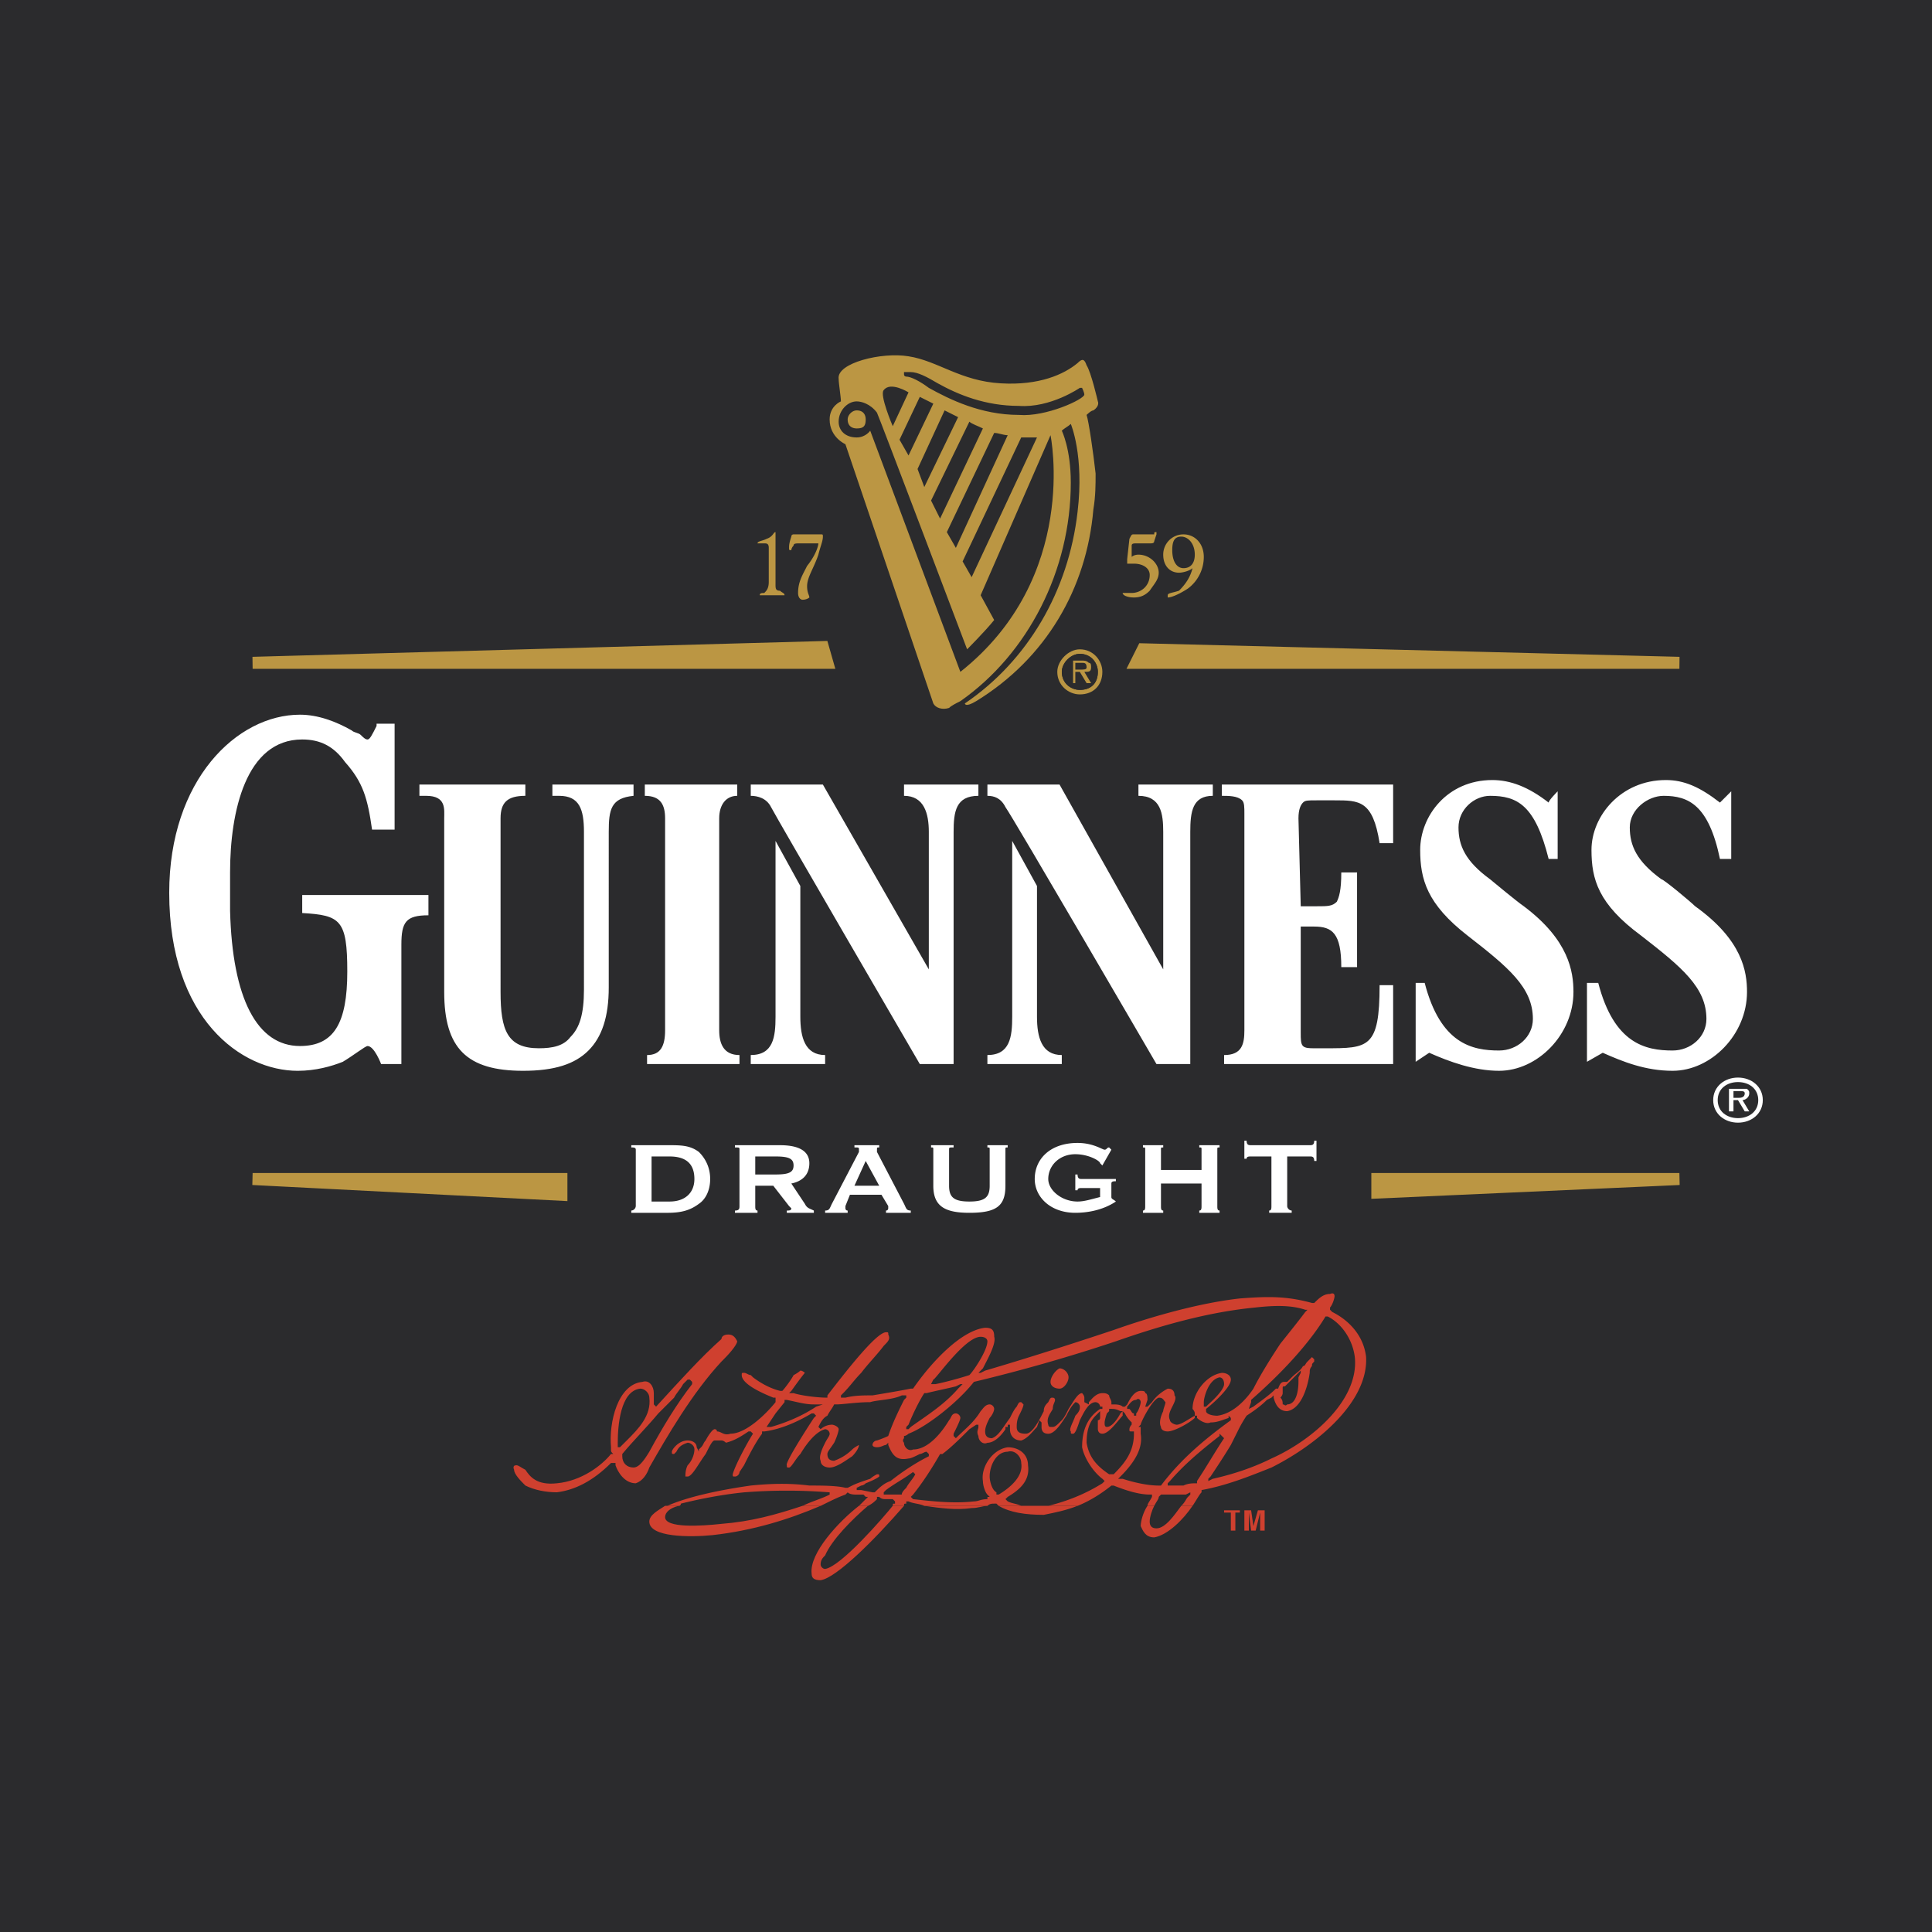 <svg viewBox="0 0 192.756 192.756" height="2500" width="2500" xmlns="http://www.w3.org/2000/svg"><g clip-rule="evenodd" fill-rule="evenodd"><path d="M0 0h192.756v192.756H0V0z" fill="#2b2b2d"></path><path fill="#fff" d="M65.007 115.381h1.799c1.574 0 2.474.674 2.474 2.248 0 1.35-.899 2.248-2.474 2.248h-1.799v-4.496zm1.575-1.125h-3.598v.225c.225 0 .449 0 .449.225v5.623a.483.483 0 0 1-.449.449v.225h3.598c1.35 0 2.249-.225 3.148-.898.674-.451 1.124-1.35 1.124-2.475s-.45-2.023-1.124-2.697c-.899-.677-1.799-.677-3.148-.677zM77.375 115.381c1.35 0 1.799.225 1.799.898 0 .676-.45.9-1.799.9h-2.023v-1.799h2.023v.001zm-4.047 5.621h2.249v-.225c-.225 0-.225-.225-.225-.449v-2.025h1.799l1.574 2.025.225.225c0 .225-.225.225-.45.225v.225h2.698v-.225c-.449-.225-.675-.225-.899-.674l-1.349-2.025c1.124-.225 1.799-.898 1.799-2.023 0-1.123-.9-1.799-2.924-1.799h-4.498v.225c.45 0 .45 0 .45.225v5.623c0 .225 0 .449-.45.449v.223h.001zM86.371 115.83l1.35 2.473h-2.474l1.124-2.473zm-4.048 5.172h2.249v-.225c-.225 0-.225-.225-.225-.225v-.225l.45-1.125h3.148l.675 1.125v.225s0 .225-.225.225v.225h2.474v-.225c-.45 0-.45-.225-.675-.674l-2.698-5.172v-.227c0-.225 0-.225.225-.225v-.225h-2.474v.225c.45 0 .45 0 .45.225v.227l-2.699 5.172c-.225.449-.225.674-.675.674v.225zM96.715 119.877c1.574 0 2.025-.449 2.025-1.574v-3.598c0-.225 0-.225-.227-.225v-.225h2.025v.225c-.227 0-.227 0-.227.225v3.598c0 2.025-.898 2.699-3.597 2.699-2.474 0-3.598-.674-3.598-2.699v-3.598c0-.225 0-.225-.225-.225v-.225h2.249v.225c-.45 0-.45 0-.45.225v3.598c.001 1.125.451 1.574 2.025 1.574zM111.332 119.877c-1.35.9-2.922 1.125-4.047 1.125-2.475 0-4.049-1.574-4.049-3.373 0-2.023 1.574-3.598 4.273-3.598 1.574 0 2.473.674 2.699.674.225 0 .225-.225.449-.225l.225.225-.9 1.574-.225-.225c0-.225-1.125-.898-2.473-.898-1.574 0-2.699 1.123-2.699 2.473 0 1.125 1.35 2.248 2.924 2.248.674 0 1.35-.225 2.248-.449v-.898h-1.799c-.225 0-.449 0-.449.225h-.225v-1.574h.225c0 .449.225.449.449.449h3.373v.225c-.225 0-.449 0-.449.225v1.35c.001.222.225.222.45.447zM116.055 120.777v.225h-2.023v-.225c.225 0 .225-.225.225-.449v-5.623c0-.225 0-.225-.225-.225v-.225h2.023v.225c-.225 0-.225 0-.225.225v2.025h4.047v-2.025c0-.225 0-.225-.225-.225v-.225h2.023v.225c-.223 0-.223 0-.223.225v5.623c0 .225 0 .449.223.449v.225h-2.023v-.225c.225 0 .225-.225.225-.449v-2.25h-4.047v2.25c0 .225 0 .449.225.449zM124.375 115.605h-.225v-1.799h.225c0 .449.225.449.449.449h5.848c.225 0 .449 0 .449-.449h.225v2.023h-.225c0-.449-.225-.449-.449-.449h-2.248v4.947c0 .225.225.449.449.449v.225h-2.248v-.225c.225 0 .225-.225.225-.449v-4.947h-2.025c-.225.001-.45.001-.45.225z"></path><path d="M56.012 119.203l-30.807-1.574h30.807v1.574zM137.418 117.629h30.135l-30.135 1.35v-1.35zM82.548 66.132H25.205l56.893-1.574.45 1.574zM114.031 64.783l53.522 1.349h-54.196l.674-1.349z" stroke-miterlimit="2.613" stroke-width="1.199" stroke="#bb9643" fill="#bb9643"></path><path fill="#fff" d="M170.926 109.758c0-1.348 1.123-2.248 2.473-2.248s2.475.9 2.475 2.248c0 1.35-1.125 2.25-2.475 2.25s-2.473-.901-2.473-2.25zm.449 0c0 1.125.898 1.799 2.023 1.799s2.023-.674 2.023-1.799-.898-1.799-2.023-1.799-2.023.674-2.023 1.799zm3.148 1.125h-.449l-.676-1.125h-.449v1.125h-.449v-2.25h1.799c.225.227.225.227.225.451 0 .449-.449.674-.676.674l.675 1.125zm-1.125-1.35c.225 0 .676 0 .676-.449 0-.225-.227-.225-.451-.225h-.674v.674h.449zM30.152 89.294v1.799c3.822.225 4.497.675 4.497 5.846 0 5.174-1.349 7.422-4.723 7.422-4.272 0-6.746-4.723-6.971-13.493v-3.823c0-6.072 1.574-13.268 7.196-13.268 1.799 0 3.148.675 4.272 2.249 1.799 2.024 2.249 3.598 2.698 6.746h2.249V72.204h-1.799v.225c-.45.9-.675 1.35-.9 1.35-.225 0-.45-.225-.674-.45-.225-.225-.675-.225-.9-.45-1.574-.899-3.373-1.574-5.172-1.574-6.296 0-13.042 6.521-13.042 17.766 0 12.592 7.196 17.764 12.818 17.764 1.799 0 3.373-.449 4.498-.898 1.125-.674 2.249-1.574 2.474-1.574.675 0 1.35 1.799 1.35 1.799h2.023v-11.92c0-2.249.45-2.923 2.699-2.923v-2.024H30.152v-.001zM73.778 105.262c-1.574 0-2.024-1.125-2.024-2.475V81.648c0-1.349.674-2.249 1.799-2.249v-1.125h-9.22V79.4c1.574 0 2.024.899 2.024 2.249v21.139c0 1.574-.45 2.475-1.799 2.475v.898h9.22v-.899zM82.323 105.262c-2.024 0-2.474-1.801-2.474-3.824V88.395l-2.474-4.498v17.54c0 2.023-.225 3.824-2.473 3.824v.898h7.421v-.897zM97.615 79.4v-1.125h-7.421V79.4c2.024 0 2.474 1.799 2.474 3.598v13.717l-10.569-18.44h-7.196V79.4c.674 0 1.574.225 2.024 1.124.449.9 14.842 25.636 14.842 25.636h3.373V82.998c-.001-2.024.224-3.598 2.473-3.598zM105.936 105.262c-2.023 0-2.475-1.801-2.475-3.824V88.395l-2.473-4.498v17.54c0 2.023-.225 3.824-2.475 3.824v.898h7.422v-.897h.001zM121.002 79.4v-1.125h-7.42V79.4c2.248 0 2.473 1.799 2.473 3.598v13.717l-10.344-18.44h-7.197V79.4c.676 0 1.35.225 1.799 1.124.676.9 15.068 25.636 15.068 25.636h3.373V82.998c0-2.024.225-3.598 2.248-3.598zM63.208 79.4v-1.125h-8.096V79.4h.675c2.024 0 2.474 1.349 2.474 3.598V98.74c0 2.473-.45 3.822-1.349 4.721-.675.9-1.799 1.125-3.148 1.125-3.148 0-3.823-1.799-3.823-5.621V81.648c0-1.574.674-2.249 2.474-2.249v-1.125h-10.57V79.4h.675c2.023 0 1.799 1.349 1.799 2.249v17.316c0 5.621 2.249 7.869 7.871 7.869 3.148 0 5.172-.674 6.521-2.023s2.024-3.373 2.024-6.297V82.998c0-2.249.224-3.373 2.473-3.598zM152.035 90.419c-.674-.45-3.373-2.699-3.373-2.699-2.473-1.799-3.148-3.373-3.148-5.172 0-1.799 1.574-3.148 3.148-3.148 2.699 0 4.498.899 5.846 6.297h.9V78.95s-.9.9-.9 1.124c-2.023-1.574-3.822-2.249-5.621-2.249-4.498 0-7.195 3.598-7.195 6.971 0 2.923.674 5.397 4.723 8.545 4.047 3.148 6.521 5.171 6.521 8.32 0 1.799-1.574 3.148-3.373 3.148-2.699 0-5.848-.674-7.422-6.746h-.9v7.871l1.35-.9c2.025.9 4.498 1.799 6.973 1.799 3.822 0 7.42-3.598 7.42-7.869-.002-2.025-.451-5.172-4.949-8.545zM169.127 90.419c-.451-.45-3.148-2.699-3.373-2.699-2.475-1.799-3.15-3.373-3.15-5.172 0-1.799 1.801-3.148 3.375-3.148 2.473 0 4.496.899 5.621 6.297h1.125V78.95l-1.125 1.124c-2.023-1.574-3.598-2.249-5.396-2.249-4.498 0-7.422 3.598-7.422 6.971 0 2.923.676 5.397 4.947 8.545 4.049 3.148 6.521 5.171 6.521 8.32 0 1.799-1.574 3.148-3.373 3.148-2.699 0-5.846-.674-7.42-6.746h-1.125v7.871l1.574-.9c2.023.9 4.271 1.799 6.971 1.799 3.824 0 7.422-3.598 7.422-7.869 0-2.025-.451-5.172-5.172-8.545zM137.643 98.289c0 6.297-1.123 6.297-5.396 6.297h-1.125c-.449 0-.898 0-1.123-.225s-.225-.674-.225-1.35V92.443h1.348c1.799 0 2.699.675 2.699 4.047h1.574v-9.445h-1.574c0 1.799-.225 2.474-.449 2.924-.451.45-.9.45-2.025.45h-1.572l-.227-8.771c0-.899.227-1.349.451-1.574.225-.224.449-.224 1.348-.224h1.801c2.473 0 3.822 0 4.496 4.272h1.35v-5.848h-17.09V79.4c.674 0 1.574 0 2.023.45.225.224.225.674.225 1.349v21.588c0 1.35-.225 2.475-2.023 2.475v.898h16.865v-7.871h-1.351z"></path><path fill="#bb9643" d="M76.251 54.213h-.675c0-.225.45-.225.899-.45.675-.225.675-.674.899-.674v5.173c0 .45 0 .675.45.675.225.225.449.225.449.45h-.225H75.8c0-.225.225-.225.45-.225.225-.225.45-.45.45-1.124v-3.374c.001-.451-.224-.451-.449-.451zM80.974 53.314h.9c.225 0 .225 0 .225.225 0 .45-.225.899-.45 1.799-.45 1.349-1.125 2.249-1.125 3.148 0 .674.226.899.226 1.124 0 0-.226.225-.675.225-.225 0-.45-.225-.45-.675 0-1.124.45-1.799.899-2.699.9-1.124 1.125-2.023 1.125-2.249H79.85c-.45 0-.675 0-.675.225-.225.225-.225.45-.225.45-.225 0-.225 0-.225-.225s0-.45.225-1.124c0-.225.225-.225.225-.225h1.799v.001zM112.682 53.764c.225-.45.225-.45.449-.45H115.157c0-.225 0-.225.225-.225v.225l-.225.675c0 .225-.227.225-.451.225h-1.348c-.227 0-.451 0-.451.225v1.124s.225-.225.676-.225c1.123 0 2.023.9 2.023 1.799 0 .674-.449 1.124-.9 1.799-.449.45-.898.674-1.574.674-.674 0-1.123-.225-1.123-.45h.899c.9 0 1.799-.674 1.799-1.799 0-.675-.674-1.124-1.574-1.124h-.674v-.226-.225l.223-2.022zM117.854 53.539c.676 0 1.35.674 1.35 1.799 0 .9-.449 1.349-1.125 1.349-.674 0-1.123-.675-1.123-1.799-.001-.899.224-1.349.898-1.349zm1.125 3.148c-.225.899-.676 1.574-1.35 2.249-.674.225-1.125.225-1.125.45v.225c.451 0 1.35-.45 2.025-.899a3.938 3.938 0 0 0 1.574-3.148c0-1.349-.9-2.249-2.025-2.249a2.015 2.015 0 0 0-2.023 2.024c0 1.124.674 1.799 1.574 1.799.449-.001 1.125-.226 1.35-.451zM86.371 41.845c0 .674-.225.899-.899.899-.449 0-.899-.225-.899-.899 0-.45.45-.899.899-.899.674 0 .899.45.899.899z"></path><path fill="#bb9643" d="M108.41 41.396s.449-.45.674-.45c.674-.45.449-.9.449-.9s-.674-2.923-1.123-3.598c-.227-.674-.451-.674-.9-.225-1.35 1.124-3.822 2.249-7.646 2.023-4.047-.224-6.296-2.248-9.22-2.698-2.699-.45-7.196.675-6.971 2.249 0 .449.225 1.799.225 2.249 0 0-1.125.45-1.125 1.799 0 1.799 1.574 2.474 1.574 2.474l8.77 25.861c.225.449.9.674 1.574.449.225-.225.675-.449 1.125-.674 6.747-4.723 11.018-13.043 11.018-21.813 0-3.374-.898-5.172-.898-5.172.225-.225.674-.45.898-.675 0 0 1.35 3.148.676 8.77-.9 7.871-4.947 14.842-11.244 19.115 0 0 0 .449 1.125-.225 6.971-4.273 11.02-11.244 11.693-19.115.225-1.35.225-2.474.225-3.598-.225-2.024-.676-5.172-.899-5.846zm-20.24-2.474c.675-.899 2.474.225 2.474.225L89.07 42.52c-.001 0-1.35-3.148-.9-3.598zm7.196 15.741l-.9-1.574 4.723-9.895c.449 0 .898.225 1.35.225l-5.173 11.244zm6.521-11.019h1.574L96.94 57.586l-.899-1.574 5.846-12.368zm-8.095 8.096l-.899-1.799 3.823-7.871c.225.225.9.45 1.349.675l-4.273 8.995zm-1.574-3.149l-.674-1.799 2.698-5.847 1.349.674-3.373 6.972zm-1.574-3.148l-.899-1.574 2.024-4.273 1.349.675-2.474 5.172zm5.172 21.589L86.821 42.97s-.45.674-1.35.674c-1.124 0-1.799-.674-1.799-1.574 0-1.124.899-2.024 1.799-2.024.45 0 1.35.225 2.024 1.125.225.45 8.995 23.612 8.995 23.612s1.799-1.799 2.699-2.923l-1.35-2.474 6.971-15.966c.001-.001 2.924 14.166-8.994 23.612zm5.846-25.636c-3.822 0-6.971-1.574-8.995-2.699-.899-.674-1.799-1.124-2.249-1.124 0 0-.225 0-.225-.226v-.224h.675c.675 0 1.574.45 2.698 1.124 2.024 1.125 4.722 2.249 8.095 2.249 3.148.226 6.072-1.799 6.072-1.799h.225s.225.45.225.675c.001.45-3.822 2.248-6.521 2.024z"></path><path fill="#2b2b2d" d="M105.486 67.032c0-1.125 1.123-2.249 2.248-2.249 1.35 0 2.248 1.125 2.248 2.249 0 1.349-.898 2.249-2.248 2.249-1.125-.001-2.248-.9-2.248-2.249z"></path><path fill="#bb9643" d="M105.486 67.032c0-1.125 1.123-2.249 2.248-2.249 1.35 0 2.248 1.125 2.248 2.249 0 1.349-.898 2.249-2.248 2.249-1.125-.001-2.248-.9-2.248-2.249zm.45 0c0 1.124.898 1.799 1.799 1.799 1.125 0 1.799-.675 1.799-1.799 0-.9-.674-1.799-1.799-1.799-.901-.001-1.799.899-1.799 1.799zm2.923 1.124h-.449l-.676-1.124h-.449v1.124h-.225v-2.249h.898c.225 0 .451 0 .674.225.227 0 .227.225.227.45 0 .45-.227.45-.676.45l.676 1.124zm-1.125-1.349c.449 0 .676 0 .676-.225 0-.45-.227-.45-.451-.45h-.674v.675h.449z"></path><path fill="#2b2b2d" d="M105.936 67.032c0 1.124.898 1.799 1.799 1.799 1.125 0 1.799-.675 1.799-1.799 0-.9-.674-1.799-1.799-1.799-.901-.001-1.799.899-1.799 1.799z"></path><path fill="#bb9643" d="M108.859 68.156h-.449l-.676-1.124h-.449v1.124h-.225v-2.249h.898c.225 0 .451 0 .674.225.227 0 .227.225.227.45 0 .45-.227.45-.676.45l.676 1.124z"></path><path fill="#2b2b2d" d="M107.734 66.807c.449 0 .676 0 .676-.225 0-.45-.227-.45-.451-.45h-.674v.675h.449z"></path><path fill="#cf402f" d="M73.553 133.82c0 .225-.45.9-1.349 1.799l-.225.225c-2.924 3.148-5.397 7.422-7.196 10.57-.225.674-.675 1.348-1.35 1.574-1.124 0-1.799-1.125-2.023-1.799v-.227h-.45c-1.799 1.799-3.598 2.699-5.396 2.924-1.125 0-2.249-.225-3.148-.674-.45-.451-1.125-1.125-1.125-1.574 0 0-.225-.449.225-.449.225 0 .45.225.899.449.45.674 1.124 1.574 3.148 1.35 2.473-.227 4.497-1.799 5.396-2.924h.225c-.225-.225-.225-.225-.225-.449v-.227c-.225-2.473.675-6.295 3.148-6.52.675-.227 1.125.449 1.125 1.123v1.125h-.225.225l.225.225c2.474-2.699 4.498-4.947 6.522-6.746 0-.225.225-.449.674-.449s.675.225.9.674zm-6.297 5.623l-1.574 1.572c-1.125 1.35-2.474 2.699-3.598 4.049v.225c0 .674.45 1.125 1.124 1.125.45 0 .899-.451 1.574-1.574 1.349-2.475 2.699-4.723 4.272-6.746v-.225l-.225-.227h-.225l-.45.451c-.223.45-.673.899-.898 1.35zm-3.373-.9c-2.024.225-2.249 3.822-2.249 5.396v.449h.225l.226-.225.45-.449c1.124-1.125 2.473-2.473 2.249-4.271-.001-.451-.451-.9-.901-.9zM67.706 150.236c-.899.225-1.349.674-1.349 1.125 0 1.123 3.598.898 5.622.674 2.923-.225 5.396-.898 8.095-1.799h1.799c-3.148 1.35-6.747 2.475-10.794 2.924-2.249.225-6.297.225-6.297-1.35 0-.674.899-1.125 1.574-1.574h1.35zm18.89 0c-1.574 1.35-3.598 3.373-4.273 4.947-.225.225-.45.449-.45.9 0 .225.225.449.45.449 1.574-.225 5.847-5.172 6.746-6.297h1.125c-2.923 3.373-6.746 7.195-8.32 7.422-.675 0-.9-.227-.9-.676-.224-2.023 2.699-5.172 4.723-6.746h.899v.001zm11.918 0c-.449 0-.898.225-1.574.225-1.574.225-3.148 0-4.722-.225h6.296zm3.373 0H107.51c-1.125.449-2.25.674-3.373.9-1.799 0-3.373-.227-4.498-.9h2.248zm13.269 0c-.227.449-.451 1.125-.451 1.574s.225.674.676.674c.898 0 1.799-1.348 2.473-2.248h1.125c-.9 1.35-2.475 2.924-3.822 3.148-.9 0-1.125-.674-1.35-1.125 0-.449.225-1.35.674-2.023h.675z"></path><path fill="#cf402f" d="M66.582 150.236c2.024-.898 5.172-1.574 8.321-2.023 2.249-.225 4.048-.225 5.847 0 1.124 0 2.698 0 3.598.225h.225l.45-.225c.449-.225 1.124-.451 1.799-.674.225-.227.675-.451.675-.451.225 0 .225 0 .225.225 0 0-.225.227-1.35.676-.225.225-.449.225-.449.225l-.45.225v.225h.451l1.124.225h.225c.45-.449.899-.898 1.574-1.125 1.125-.898 2.473-1.799 3.823-2.473v-.225l-.225-.225c-.225 0-.45.225-.675.225-.45.225-.899.449-1.125.449-1.125.225-1.574-.225-2.024-1.35v-.225l-.225.225c-.225 0-.45.225-.899.225-.45 0-.45-.225-.45-.225 0-.225.225-.449.45-.449 0 0 .674-.225 1.124-.449.45-1.35 1.125-2.699 1.574-3.598l.225-.225v-.227h-.449c-.9.451-2.474.451-3.148.676-1.35 0-2.698.225-3.373.225h-.225c-.225.449-.45.674-.675 1.125-.45.225-.674.674-.899 1.123l.225.225a1.716 1.716 0 0 1 1.125-.449c.225 0 .674.225.674.449s-.225.9-.45 1.35c-.45.676-.675.9-.675 1.125 0 .449.225.674.675.674a4.904 4.904 0 0 0 1.799-1.123c.225-.227.675-.451.675-.451 0 .225-.226.676-.675 1.125-.675.449-1.574 1.125-2.249 1.125-.45 0-.899-.225-.899-.676-.225-.449.225-1.35.45-1.799.225-.449.45-.674.45-.898a.483.483 0 0 0-.45-.451c-.899.225-1.799 1.35-2.474 2.475-.45.449-.899 1.35-1.125 1.35-.225 0-.225 0-.225-.225-.226-.227 2.249-4.049 2.698-4.723l.225-.225-.225-.227h-.225c-1.124.676-2.923 1.574-4.722 1.799h-.225v.227c-.675.898-1.35 2.248-1.799 3.148l-.45.674c0 .225-.225.449-.45.449s-.225 0-.225-.225c.225-.898 1.574-3.373 2.024-4.047l-.225-.227h-.225c-.675.451-1.349.9-2.249 1.125 0 0-.225-.225-.449-.225h-.675c-.225 0-.45.449-.9 1.35-.674.898-1.349 2.248-1.798 2.248h-.225c0-.225 0-.674.225-1.123.449-.451.674-1.125.674-1.574 0-.451-.45-.676-.674-.676-.675.225-.9.449-1.125.9l-.225.225c-.225 0-.225 0-.225-.225s.674-1.125 1.574-1.125c.449 0 .899.225.899.674l.225.451v-.225l.225-.227c.226-.225.226-.449.45-.674.225-.449.675-1.125.9-1.125 0 0 .225 0 .225.225.45 0 .675.451 1.35.227 1.574 0 3.598-2.025 4.497-3.148v-.45h-.225c-1.124-.451-3.148-1.35-3.148-2.25 0-.225 0-.225.225-.225s.45.225.675.225l.225.225c.9.676 1.799 1.125 2.699 1.35h.225c.225-.225.9-1.125 1.125-1.574.45-.225.675-.449.675-.449.225 0 .45.225.45.225s-.225.225-1.349 1.799l-.225.225h.45c.675.225 2.249.451 3.373.451v-.227c2.249-2.922 4.948-6.297 5.847-6.297.225 0 .225 0 .225.227.225.449 0 .674-.45 1.123-.674.9-1.574 1.799-2.249 2.699-.675.674-1.125 1.35-1.799 2.023l-.225.225v.227h.45c.899-.227 1.799-.227 2.698-.227 1.35-.225 2.699-.449 3.823-.674h.225c2.024-2.924 4.947-5.848 7.196-6.072.676 0 .9.225.9.9.225.674-.676 2.248-1.125 3.148l-.225.225-.225.225h.225l.449-.225c3.824-1.125 8.096-2.475 12.818-4.049 3.822-1.35 8.545-2.697 12.594-3.148 2.924-.225 4.723-.225 7.195.451h.225c.451-.451.9-.9 1.574-.9 0 0 .451-.225.451.225 0 .225-.227.9-.451 1.125v.225h-.225.225l.225.225c1.801.9 3.148 2.475 3.373 4.498.227 4.498-4.947 8.77-9.443 11.02-2.25.898-4.498 1.799-6.973 2.248v.225c-.225.225-.449.676-.898 1.35h-1.125c.449-.449.449-.674.676-.898l.225-.227v-.225l-.451.225h-2.472l-.225.227c0 .225-.225.449-.449.898h-.676c0-.225.225-.449.449-.898v-.227h-.225c-1.123 0-2.473-.449-3.598-.898h-.225c-1.125.898-2.25 1.574-3.373 2.023h-2.924c1.799-.449 3.598-1.125 5.396-2.248l.227-.227-.227-.223c-.898-.676-1.799-2.025-2.023-3.15 0-1.574.451-2.922 1.799-3.822h.225v-.225h-.225a.483.483 0 0 0-.449-.449c-.676 0-1.125.898-1.574 1.799-.225.674-.449 1.35-.674 1.35-.227 0-.227 0-.227-.227-.225-.225.227-.898.451-1.572.449-.451.449-.676.449-.9s-.225-.449-.449-.449c-.225.225-.451.449-.9 1.35-.449.674-1.125 1.799-1.799 1.799-.449 0-.674-.227-.674-.676v-.449l-.225-.225-.227.674c-.449.449-.898 1.125-1.574 1.35-.674 0-1.123-.449-1.123-1.125v-.449h-.225v.225h-.227v.225c-.449.676-1.123 1.35-1.799 1.35-.449.225-.898-.225-.898-.674-.225-.451 0-.676 0-.9v-.225h-.225v-.225.225l-.675.449c-.899.9-1.799 1.799-2.698 2.475h-.226c-.899 1.574-1.798 2.924-2.698 4.047l-.225.227.225.225c2.024.225 4.048.449 6.073.225.449 0 .674-.225 1.348-.225v-.225h.227l-.227-.227c-.225-.225-.449-.898-.449-1.35-.225-1.348.9-3.146 2.475-3.373 1.123 0 2.023.676 2.023 1.801.225 1.572-.9 2.473-2.023 3.148l-.227.225h-.225.225l.227.225c.449.225.898.225 1.348.449h-2.248l-.225-.225h-.225c-.225 0-.449 0-.676.225H92.22c-.45-.225-1.125-.225-1.574-.449h-.225v.225c-.225 0-.225 0-.225.225h-1.125c0-.225 0-.225.225-.225v-.225h.225-.225l-.225-.225h-.674c-.225 0-.45 0-.675-.225h-.225v.225c-.225.225-.45.449-.899.674h-.899l.674-.674.226-.225h-.226l-.225-.227h-.675c-.225 0-.674 0-.899-.225l-.225.225c-.675.227-1.574.676-2.474 1.125h-1.799c.899-.449 1.799-.674 2.699-1.125v-.225a54.171 54.171 0 0 0-8.545 0c-2.249.225-4.498.676-6.296 1.125 0 0 0 .225-.225.225h-1.127v-.006zm61.391-11.693v.449c0 .224-.225.451-.225.451.225.225.225.449.225.674.227 0 .227.225.451 0 .898 0 1.123-1.35 1.123-2.248v-.451l.227-.449v-.225l-.227.225-.225.225-1.123 1.125c-.226-.001-.226-.001-.226.224zm4.273-7.197c-1.35 2.25-3.822 5.174-7.422 8.322v.225l-.225.674.451-.225c.898-.674 1.574-1.125 2.248-1.799h.225c.225-.674.449-.674.676-.674h.225l.449-.451c.449-.449.9-.674 1.125-1.123.225 0 .225-.227.449-.451l.449-.449.225.225v.225c-.225.225-.225.225-.225.451-.225.225-.225.449-.225.674-.225 1.574-.898 3.598-2.248 3.822-.676 0-1.125-.449-1.35-1.348v-.227l-.225.227-.451.225c-.674.674-1.348 1.123-2.023 1.574a12.848 12.848 0 0 0-.898 1.572l-.676 1.35c-.674 1.125-1.574 2.475-2.023 3.148l-.225.227v.223l.449-.223c2.023-.451 4.049-1.125 5.848-2.025 4.047-1.799 8.77-5.846 8.32-10.119-.225-1.799-1.35-3.373-2.699-4.049h-.224v-.001zm-10.57 6.072c-1.123.225-1.572 2.025-1.572 2.475v.45h.225l.225-.225s1.574-1.35 1.574-2.023c-.001-.677-.452-.677-.452-.677zm3.599-6.971c-4.723.449-9.445 1.799-13.943 3.373a167.892 167.892 0 0 1-14.166 4.049c-1.575 2.023-4.723 4.496-6.522 5.172 0 0-.225.225-.45.225v.225s-.225.225 0 .449c0 .449.45.9.899.676 1.574 0 2.924-1.801 3.598-2.924.225-.225.225-.676.675-.676.225 0 .45.227.45.451s-.45 1.123-.675 1.574v.225l.225.225c.899-.9 1.8-1.574 2.474-2.699.225-.225.449-.674.9-.674.225 0 .449.225.449.449s-.225.676-.449.9c-.227.449-.451.898-.451 1.348 0 .451.225.676.676.676.674-.225 1.123-1.125 1.799-2.023.225-.451.449-.9.674-1.125.225-.449.225-.449.449-.449l.227.225c0 .225-.227.674-.451 1.125-.225.449-.225.898-.225 1.123 0 .449.225.676.9.676.674 0 1.35-1.35 1.799-2.25 0-.449.225-.674.449-.898.225-.449.225-.449.449-.449 0 0 .225 0 .225.225s-.225.449-.225.898c-.225.449-.674.9-.449 1.574 0 0 0 .225.225.225h.225c.225 0 .451-.225.676-.449l.225-.225c.225-.225.449-.676.674-1.125.451-.674.9-1.574 1.35-1.574 0 0 .225.225.225.451v.449l.449.225v-.225c.227-.225.676-.9 1.35-.9.227 0 .451 0 .676.225 0 .227.225.451.225.676v.225h.225c.225 0 .676 0 .9.225h.225l.225-.225c.225-.449.674-1.35 1.35-1.35.225 0 .449 0 .449.225.225 0 .225.451.225.676l-.225.674h.225l.449-.449c.451-.676 1.125-1.125 1.574-1.35.451 0 .676.225.676.674.225.227 0 .676-.225 1.125-.227.449-.451.9-.227 1.35 0 .225.451.449.676.449.449 0 1.35-.674 1.799-.898v-.227c0-.225-.225-.449-.225-.449 0-1.574 1.35-3.373 2.924-3.598.449 0 .898.225.898.674 0 .676-1.348 2.025-2.473 2.924h-.225.225v.225c0 .225.449.451 1.125.451 1.799-.227 3.146-2.025 3.598-2.699.674-1.35 1.799-3.148 2.697-4.498.9-1.125 1.799-2.248 2.475-3.148l.225-.225h-.225c-1.353-.454-2.927-.454-4.951-.23zm-4.498 11.469c-.449.225-1.125-.225-1.35-.449v-.225h-.225v.225c-.449.449-2.023 1.348-2.699 1.348-.449 0-.674-.225-.674-.449-.225-.449 0-1.123.225-1.574 0-.225.225-.674.225-.898-.225-.225-.225-.449-.674-.449-.676.225-1.799 2.473-1.799 2.697l-.225.225h.225v.676c.225 1.348-.449 2.697-2.023 4.271l-.227.227h.452c.674.223 2.248.674 3.598.674h.225c2.023-2.699 4.498-4.723 6.971-6.521v-.225l-.225-.225v.225c-.675.222-1.124.447-1.8.447zm-7.42-2.248c-.451 0-.676.449-.9.674v.225h.225c.225.225.225.449.449.449v.227h.227v-.227c.225-.225.449-.898.449-1.123s-.225-.45-.45-.225zm3.598 8.545h1.123c.451-.225.9-.225 1.35-.225v-.227c.9-1.348 1.799-2.922 2.699-4.271l-.225-.225-.227-.225v.225c-2.023 1.574-3.598 2.924-4.947 4.496l-.225.227v.225h.452zm-6.297-7.422l-.225.225c-.225.676-.225.9-.225.9 0 .225 0 .449.225.449.674 0 1.35-1.35 1.35-1.35l.225-.225h-.225c-.451-.225-.676-.225-.9-.225h-.225v.226zm2.024 1.799s0-.225.225-.449v-.225c-.225-.225-.449-.449-.674-.9l-.225-.225v.452c-.451.449-1.35 1.799-2.025 1.799-.449 0-.449-.451-.449-.451v-.898c.225 0 .225-.225.225-.225v-.676l.225-.225-.225.225-.449.451c-.676.674-.898 1.572-.898 2.697.223 1.35.898 2.25 2.248 3.148h.225v.225-.225h.225c1.125-1.125 2.023-2.248 2.023-4.047v-.227h-.225c-.226 0-.226 0-.226-.224zm-14.842-9.219c-1.574 0-4.498 4.271-4.723 4.271l-.225.451h.45c1.124-.225 2.698-.676 3.373-.9.451-.449 1.798-2.473 1.798-3.373.001-.224-.224-.449-.673-.449zm-5.622 5.621c-.45.676-1.125 2.023-1.574 3.148l-.225.225v.225h.225l.225-.225c1.574-1.123 3.373-2.248 4.722-3.822l.225-.225.225-.225h-.225l-.45.225c-.9.225-2.024.449-2.923.674h-.225zm8.321 5.848c-1.125 0-1.799 1.35-1.799 2.473 0 .449.225 1.35.674 1.574v.225h.225c1.125-.674 2.475-1.799 2.248-3.148 0-.675-.674-1.349-1.348-1.124zm-11.919 4.271h1.125v.227-.227h.225c0-.225.225-.449.449-.674.225-.449.675-.898.899-1.35l-.225-.225c-.899.676-1.799 1.125-2.698 1.799l-.225.225v.225h.45zm-10.345-9.218l-.899 1.123-.899 1.35h.45c1.574-.449 3.148-1.123 4.498-2.023l.674-.225h-.9c-.899 0-1.574-.225-2.698-.449h-.226v.224zm27.436-3.373c-.451.225-.9.898-.9 1.35 0 .449.449.674.9.674.449 0 .898-.674.898-1.125 0-.45-.449-.899-.898-.899zM123.701 150.686v.224h-.449v1.801h-.451v-1.801h-.674v-.224h1.574zM125.5 150.686h.674v2.025h-.449v-1.35-.452l-.449 1.801h-.451l-.225-1.801v1.802h-.449v-2.025h.674l.227 1.574.448-1.574z"></path></g></svg>